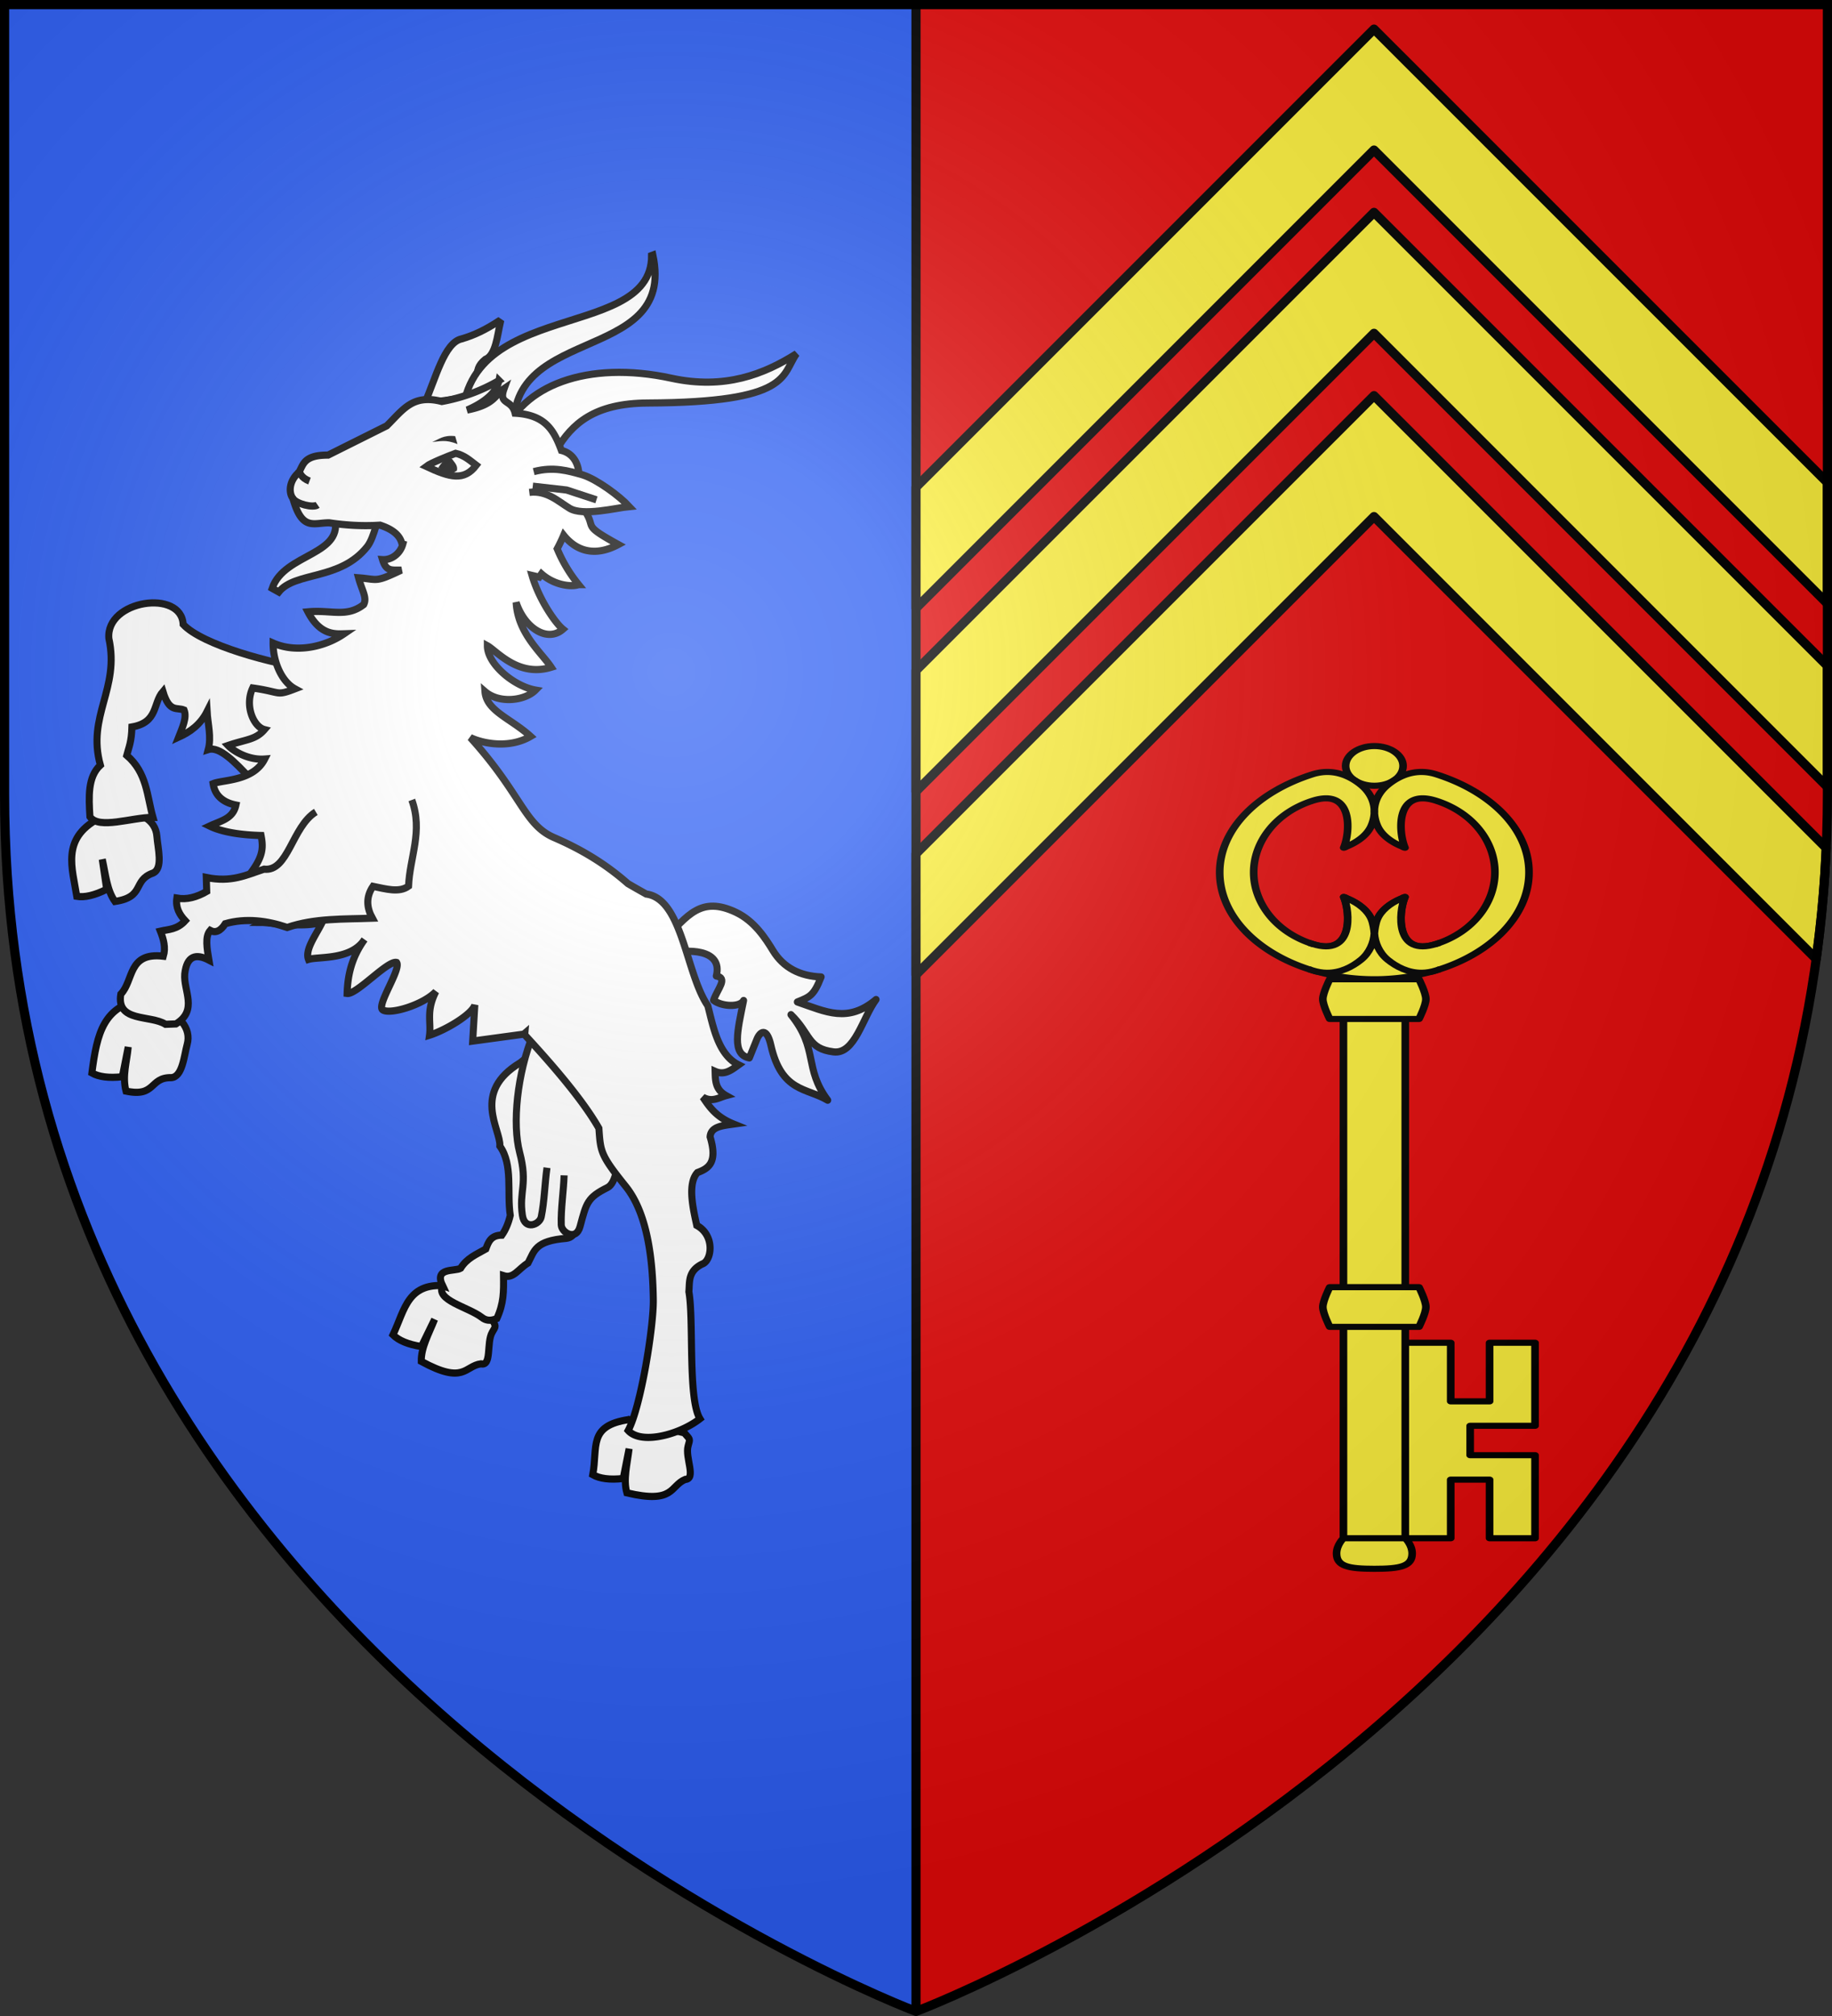 <svg xmlns="http://www.w3.org/2000/svg" xmlns:xlink="http://www.w3.org/1999/xlink" width="600" height="660" version="1.0"><rect width="100%" height="100%" fill="#333333" stroke="none"/><defs><path id="f" d="M-298.5-298.5h597V-40C298.5 246.31 0 358.5 0 358.5S-298.5 246.31-298.5-40z"/><path id="e" d="M2.922 27.673c0-5.952 2.317-9.844 5.579-11.013 1.448-.519 3.307-.273 5.018 1.447 2.119 2.129 2.736 7.993-3.483 9.121.658-.956.619-3.081-.714-3.787-.99-.524-2.113-.253-2.676.123-.824.552-1.729 2.106-1.679 4.108z"/><g id="b"><path id="a" d="M0 0v1h.5z" transform="rotate(18 3.157 -.5)"/><use xlink:href="#a" width="810" height="540" transform="scale(-1 1)"/></g><g id="d"><use xlink:href="#b" width="810" height="540" transform="rotate(72)"/><use xlink:href="#b" width="810" height="540" transform="rotate(144)"/></g><radialGradient id="g" cx="-80" cy="-80" r="405" gradientUnits="userSpaceOnUse"><stop offset="0" style="stop-color:#fff;stop-opacity:.31"/><stop offset=".19" style="stop-color:#fff;stop-opacity:.25"/><stop offset=".6" style="stop-color:#6b6b6b;stop-opacity:.125"/><stop offset="1" style="stop-color:#000;stop-opacity:.125"/></radialGradient></defs><path d="M1.5 1.5V260c0 9.525.33 18.858.969 28C21.03 553.65 300 658.5 300 658.5V1.5z" style="fill:#2b5df2;stroke-width:3"/><path d="M300 1.5v657S578.97 553.65 597.531 288c.64-9.142.969-18.475.969-28V1.5z" style="fill:#e20909;stroke-width:3"/><path d="M0-298.5v657" style="opacity:1;fill:none;fill-opacity:1;stroke:#000;stroke-width:3;stroke-linecap:butt;stroke-linejoin:round;stroke-miterlimit:4;stroke-dasharray:none;stroke-opacity:1" transform="translate(300 300)"/><path d="M450 9.531 300 159.5v39.625l150-150 148.5 148.5V158zm0 60L300 219.5v39.625l150-150 148.5 148.5V218zm0 60L300 279.5v39.625l150-150 144.813 144.813A385 385 0 0 0 597.53 288c.24-3.439.411-6.914.563-10.406z" style="opacity:1;fill:#fcef3c;fill-opacity:1;stroke:#000;stroke-width:3;stroke-linecap:butt;stroke-linejoin:round;stroke-miterlimit:4;stroke-dasharray:none;stroke-opacity:1"/><path d="M1137.817 218.054c3.26 8.052-9.9 8.53-11.811 16.176l1.465.644c3.125-4.613 12.85-3.449 17.956-11.063 1.366-2.036 1.815-7.072 2.008-7.02l-9.619 1.263z" style="fill:#fff;fill-opacity:1;stroke:#000;stroke-width:1.5;stroke-miterlimit:4;stroke-dasharray:none;stroke-opacity:1;display:inline" transform="matrix(1.53 .134 -.137 1.562 -1601.559 -324.146)"/><path d="M1176.53 376.139c-8.871-.28-8.86 5.615-10.96 11.162 1.327 1.075 3.397 1.721 6.248 1.916l2.306-5.903c-.956 3.15-2.364 6.107-2.047 8.991 9.608 4.11 9.269.17 12.713-.578 2.422.327.735-4.52 1.812-6.76.73-1.518.704-1.162-.32-2.863l-9.752-5.965z" style="fill:#fff;fill-opacity:1;stroke:#000;stroke-width:1.5;stroke-miterlimit:4;stroke-dasharray:none;stroke-opacity:1" transform="matrix(1.53 .134 -.137 1.562 -1601.559 -324.146)"/><path d="M1175.199 376.19c-2.243-3.708 2.314-3.151 3.499-3.966 1.16-2.26 3.13-3.194 5.001-4.473.423-1.53.807-2.948 3.149-3.176.638-1.074 1.139-2.437 1.414-4.247-1.166-4.744-.328-10.6-3.5-14.23-.057-3.451-7.136-10.672 2.8-17.729 12.844-11.676 7.233-18.293 10.295-21.698l12.833 24.731c1.61 3.935 1.713 4.87 1.625 6.478-3.138 3.469-10.004 4.59-9.638 10.784.248 4.121-2.862 6.116-.326 9.682.539 2.44.47 5.275-1.726 5.714-6.647 1.108-6.55 3.157-7.698 5.832-2.015 1.454-2.745 3.581-4.977 3.09.343 3.344.586 5.696-.621 9.04-1.475.773-2.441.528-3.266 0-3.09-1.905-10.125-2.683-8.864-5.832zM1106.532 321.989c-8.642 2.027-9.438 7.978-9.798 16.329 1.56.694 3.727.783 6.532.233l.7-6.298c-.002 3.071-.76 6.143.35 9.214 6.495.784 4.68-3.285 9.33-3.616 2.424-.31 2.34-4.788 2.8-7.23.311-1.656-.203-3.288-1.633-4.666l-8.282-3.966zM1093.292 285.357c-7.427 4.86-4.516 10.754-3.054 16.503 1.704.118 3.77-.54 6.217-2.015l-1.496-6.158c1.023 3.128 1.565 6.358 3.48 8.539 6.371-1.485 3.275-4.688 7.531-6.589 2.171-1.121.56-5.3.157-7.753-.273-1.662-1.315-3.02-3.13-3.825l-9.705 1.298z" style="fill:#fff;fill-opacity:1;stroke:#000;stroke-width:1.5;stroke-miterlimit:4;stroke-dasharray:none;stroke-opacity:1" transform="matrix(1.53 .134 -.137 1.562 -1601.559 -324.146)"/><path d="M1135.9 250.312c-8.464-.366-23.69-3.03-28.133-6.961-1.02-7.351-16.913-3.653-15.524 4.273 3.304 10.292-3.267 16.525.561 26.516-2.487 2.678-1.886 6.796-1.257 10.926 2.13 2.541 8.91-.65 13.402-1.021-1.687-4.345-2.075-9.162-6.727-12.427.298-1.704.772-2.925.573-5.994 5.535-1.445 3.969-5.288 5.925-7.941 1.777 4.369 3.263 2.968 4.844 3.47.787 1.55-.046 3.69-.662 5.75 2.373-1.31 4.416-3.039 5.572-5.884.397 2.637 1.43 5.257.953 7.918 4.66-1.908 14.587 12.543 16.753 8.939z" style="fill:#fff;fill-opacity:1;stroke:#000;stroke-width:1.5;stroke-miterlimit:4;stroke-dasharray:none;stroke-opacity:1" transform="matrix(1.53 .134 -.137 1.562 -1601.559 -324.146)"/><path d="M1215.94 300.02c4.355-5.21 6.832-9.698 14.643-6.847 4.078 1.488 6.76 4.899 8.543 7.27 2.543 3.38 6.209 4.83 10.73 4.614-1.204 4.031-2.016 4.352-4.583 5.635 6.325 1.547 11.14 3.512 16.672-1.941-2.53 4.05-3.482 11.832-8.059 11.666-5.63-.205-5.123-3.295-9.738-6.965 6.51 6.636 3.688 10.83 9.402 17.126-4.653-2.237-9.96-.779-13.096-10.41-1.228-3.77-2.57-2.63-3.094-.95l-1.244 3.99c-3.878-.399-3.027-5.473-2.29-11.844-.626 1.518-4.539 1.698-6.389.503.7-2.616 2.689-4.85.13-5.101.99-5.906-6.975-5.047-10.62-3.724z" style="fill:#fff;fill-opacity:1;stroke:#000;stroke-width:1.5;stroke-linejoin:round;stroke-miterlimit:4;stroke-dasharray:none;stroke-opacity:1" transform="matrix(1.53 .134 -.137 1.562 -1601.559 -324.146)"/><path d="M1217.266 400.622c-8.642 2.026-6.055 6.228-6.648 12.13 1.56.694 3.727.783 6.531.233l.7-6.298c-.108 3.29-.703 6.51.35 9.214 10.344 1.484 8.997-2.235 12.13-3.849 2.424-.311-.46-4.555 0-6.998.312-1.655.38-1.305-1.05-2.683l-12.013-1.75z" style="fill:#fff;fill-opacity:1;stroke:#000;stroke-width:1.5;stroke-miterlimit:4;stroke-dasharray:none;stroke-opacity:1" transform="matrix(1.53 .134 -.137 1.562 -1601.559 -324.146)"/><path d="M1207.89 331.113c1.478 4.847 3.959 19.57.503 21.642-4.097 2.455-4.192 3.57-5.099 8.604-.57 3.168-3.834 1.621-4.028-.01-.394-3.306-.127-6.895-.31-10.342" style="fill:#fff;fill-opacity:1;stroke:#000;stroke-width:1.5;stroke-linejoin:round;stroke-miterlimit:4;stroke-dasharray:none;stroke-opacity:1;display:inline" transform="matrix(1.53 .134 -.137 1.562 -1601.559 -324.146)"/><path d="m1204.853 326.28-15.064-4.222c-2.76 8.76-2.799 19.27-.712 24.977 2.418 6.61.536 8.014 1.762 13.048.761 3.128 3.834 1.621 4.028-.01.394-3.306.126-6.895.309-10.342" style="opacity:.99;fill:#fff;fill-opacity:1;stroke:#000;stroke-width:1.5;stroke-linejoin:round;stroke-miterlimit:4;stroke-dasharray:none;stroke-opacity:1;display:inline" transform="matrix(1.53 .134 -.137 1.562 -1601.559 -324.146)"/><path d="M1154.95 192.977c1.868-5.267 3.027-13.034 6.672-14.087 2.67-1.02 4.938-2.377 7.452-4.302l.438.243c-.384 2.753-.368 6.873-2.494 7.9-3.007 2.832-.028 4.472-1.869 7.942l-10.2 2.304z" style="fill:#fff;fill-opacity:1;stroke:#000;stroke-width:1.5;stroke-miterlimit:4;stroke-dasharray:none;stroke-opacity:1;display:inline" transform="matrix(1.53 .134 -.137 1.562 -1601.559 -324.146)"/><path d="M1164.154 201.54c-8.147-32.013 38.02-24.408 36.252-43.444l.272-.127c7.263 23.108-32.546 16.553-25.648 41.736z" style="fill:#fff;fill-opacity:1;stroke:#000;stroke-width:1.5;stroke-miterlimit:4;stroke-dasharray:none;stroke-opacity:1;display:inline" transform="matrix(1.53 .134 -.137 1.562 -1601.559 -324.146)"/><path d="M1172.238 198.375c2.88-10.795 16.408-17.395 34.667-15.121 11.532 1.435 19.618-2.519 26.114-7.377-2.817 4.712-.145 10.216-30.69 12.968-11.298 1.018-15.707 5.643-18.545 11.461l-11.546-1.931z" style="fill:#fff;fill-opacity:1;stroke:#000;stroke-width:1.5;stroke-miterlimit:4;stroke-dasharray:none;stroke-opacity:1;display:inline" transform="matrix(1.53 .134 -.137 1.562 -1601.559 -324.146)"/><path d="M1170.313 186.875c-3.017 2.109-6.941 4.113-11.75 5.406-6.358-1.05-8.065 2.41-11.25 6.063l-11.907 7.156c-5.313.435-5.047 2.522-5.906 4.125-2.058 2.124-1.692 4.567-.781 5.5 2.56 6.635 4.745 4.745 8.156 4.438 5.22.304 8.859-.13 10.875-.438 2.711.622 4.425 1.723 5 3.5l.188.031c-.405 2.135-2.201 3.554-4.032 3.594 1.02 2.475 2.169 1.973 4.188 1.844-5.475 3.151-4.703 2.323-8.938 2.375 1.025 2.714 2.222 3.963 1.594 5.469-3.402 3.072-6.73 1.64-11.719 2.53 2.955 4.557 6.048 4.152 8.094 3.907-3.839 3.083-9.773 4.932-14.906 3.219.306 3.716 2.44 7.819 5.5 9.125-3.996 1.91-2.74.913-9 .594-1.426 3.825.898 8.06 3.281 8.437-1.698 2.315-3.692 2.336-7.437 3.969 1.326 1.145 4.67 2.706 8.03 2.156-1.99 4.847-8.566 5.054-10.5 6.063.438 1.757 1.707 3.643 5.25 4.03-.376 2.898-2.836 3.508-5.187 4.844 2.823 1.067 6.95 1.286 11.094 1.032.801 2.728.84 4.647-2.281 9.156l9.25.281c1.228 3.233-1.285 6.022-5.094 8.625 1.296-.106 11.61.422 12.906-1.625-.912 2.753-3.468 6.374-2.406 8.469 2.137-.82 9.053-.583 11.531-5.156-2.556 4.22-2.882 8.096-2.687 11.531 2.042.106 8.03-7.702 9.937-7.344 1.163 1.265-3.5 9.216-2.093 10.094 1.52.95 8.434-1.659 10.968-4.75-1.746 4.268-.397 6.433-.531 9.188 3.263-1.314 8.612-5.072 9.063-7.125l.218 7.562 10.719-2.375.219-.219v.344c5.67 5.057 13.3 12.142 17.5 18.094.792 4.885.837 5.524 6.781 11.594 5.37 5.483 7.177 15.48 7.969 23.062.586 5.608-.66 22.591-2.907 27.656 3.072 2.78 11.023-.087 15.032-3.75-2.956-3.87-3.117-20.408-4.719-26.219.005-2.09-.611-4.245 2.313-6 1.995-.828 2.253-6.179-1.876-7.937-1.003-3.152-2.844-8.487-.843-11 2.27-1.045 4.169-2.438 2.031-7.656-.057-2.157 2.434-2.566 4.75-3.094-3.816-1.14-5.43-3.085-7.031-5.031 2.072.957 3.38-.205 4.906-.75-2.428-1.07-2.562-2.97-2.781-4.844 2.095.703 3.467-.595 4.875-1.781-4.599-1.759-6.119-7.562-7.657-11.75-5.281-6.296-7.337-21.766-15.156-22.094-1.433-.634-2.784-1.227-4.093-1.844-5.342-3.85-10.772-6.346-16.532-8.219-6.607-2.147-7.664-8.384-19.656-19.28 2.527.955 8.357 1.724 12.781-1.344-4.622-3.42-9.863-4.477-10.531-8.5 3.32 2.35 8.715 1.16 10.719-1.22-4.66-.392-10.722-4.53-11.063-8.343 2.085.891 7.113 6.046 13.969 3.313-2.252-2.794-7.747-6.415-8.656-12.844 2.365 5.336 7.468 7.76 10.437 4.719-1.69-1.107-5.633-5.718-7.562-10.625l1.562.218c.14-.232.269-.484.407-.719 2.885 2.103 6.54 2.262 8.093 1.563a30.2 30.2 0 0 1-5.218-7.062c.421-.967.799-1.944 1.124-2.938 2.99 3.075 7.044 3.964 11.782.938-10.718-4.612-1.984-2.202-12.002-10.395 2.66 3.132 4.367-7.186-1.842-8.137-1.94-4.003-4.029-7.116-10.531-6.906-.998-2.957-3.758-1.349-2.782-4.906-1.889 1.508-1.665 3.471-7.468 5.125 3.365-1.771 5.954-4.117 6.218-6.719z" style="fill:#fff;fill-opacity:1;stroke:#000;stroke-width:1.5;stroke-miterlimit:4;stroke-dasharray:none;stroke-opacity:1;display:inline" transform="matrix(1.53 .134 -.137 1.562 -1601.559 -324.146)"/><path d="M1159.608 275.702c3.013 6.329.621 11.99.915 17.984-1.863 1.607-4.786.986-7.553.692-1.36 2.4-.93 4.58.463 6.642-5.983.734-12.257 1.012-17.91 3.475-4.357-1.044-8.964-1.253-13.231.348-.89 1.682-1.93 2.15-3.086 1.672-1.02 1.375-.339 3.8.29 6.192-2.903-1.166-4.779-.506-4.882 3.302.01 3.545 3.536 7.312-.934 10.574l-2.2.27c-3.443-1.727-10.53.539-10.071-5.462 2.542-3.038.66-8.89 8.337-8.662.377-1.809-.257-3.494-1.103-5.152 1.735-.55 3.527-.626 5.084-2.622-1.344-1.181-2.32-2.564-2.204-4.548 2.178.187 4.237-.584 6.226-1.94l-.356-2.893c5.442.614 8.36-1.21 12.115-2.78 5.217.141 5.129-9.335 9.938-12.854" style="fill:#fff;fill-opacity:1;stroke:#000;stroke-width:1.5;stroke-miterlimit:4;stroke-dasharray:none;stroke-opacity:1" transform="matrix(1.53 .134 -.137 1.562 -1601.559 -324.146)"/><path d="M1179.392 205.195c4.095-1.452 7.295-.81 10.512-.207 3.13.709 8.168 3.718 10.433 5.73-2.792.511-9.708 2.923-12.691 1.422-2.453-1.185-5.165-3.342-8.8-2.555" style="fill:#fff;fill-opacity:1;stroke:#000;stroke-width:1.5;stroke-miterlimit:4;stroke-dasharray:none;stroke-opacity:1;display:inline" transform="matrix(1.53 .134 -.137 1.562 -1601.559 -324.146)"/><path d="m1179.459 208.237 7.258.181 6.528 1.497" style="fill:none;fill-opacity:1;stroke:#000;stroke-width:1.5;stroke-miterlimit:4;stroke-dasharray:none;stroke-opacity:1;display:inline" transform="matrix(1.53 .134 -.137 1.562 -1601.559 -324.146)"/><path d="M1156.466 206.069c.858-.774 4.518-2.584 6.002-3.267 1.924.263 3.202 1.256 4.598 2.114-2.297 3.534-5.307 3.039-10.6 1.153z" style="fill:#fff;fill-opacity:1;stroke:#000;stroke-width:1.5;stroke-miterlimit:4;stroke-dasharray:none;stroke-opacity:1;display:inline" transform="matrix(1.53 .134 -.137 1.562 -1601.559 -324.146)"/><path d="M1159.053 206.094c1.04-2.05 1.872-1.946 2.726-2.078.583.704 1.443 1.247 1.276 2.384-.75.347-.95 1.53-4.002-.306M1157.278 200.853c1.606-.174 2.658-.839 5.412.006l-.65-1.618c-2.638-.046-3.343.98-4.762 1.612" style="fill:#000;fill-opacity:1;stroke:none;display:inline" transform="matrix(1.53 .134 -.137 1.562 -1601.559 -324.146)"/><path d="M1129.514 209.09c.106.52.549 1.631 2.419 2.151M1128.708 215.14c.79 1.085 4.474 1.688 5.396.912" style="fill:none;stroke:#000;stroke-width:1.5;stroke-miterlimit:4;stroke-dasharray:none;stroke-opacity:1;display:inline" transform="matrix(1.53 .134 -.137 1.562 -1601.559 -324.146)"/><path d="M476.54 225.882v-33.984h-21.25v-12.032h21.25v-33.984h-14.883v23.984h-12.734v-23.984H434.04v80h14.883v-23.984h12.734v23.984zM413.79 225.882h20.25v-212.5h-20.25zM423.915 238.382c-8.49 0-12.368-1.004-12.375-6.25-.005-3.579 2.25-6.25 2.25-6.25h20.25s2.255 2.671 2.25 6.25c-.008 5.246-3.886 6.25-12.375 6.25zM409.29 13.382h29.25s2.25-5.575 2.25-8.125-2.25-8.125-2.25-8.125h-29.25s-2.25 5.575-2.25 8.125 2.25 8.125 2.25 8.125z" style="fill:#fcef3c;fill-opacity:1;stroke:#000;stroke-width:2.5;stroke-linecap:butt;stroke-linejoin:round;stroke-miterlimit:4;stroke-dasharray:none;stroke-opacity:1" transform="matrix(1 0 0 .8 26.203 322.886)"/><path d="M423.915-82.055c5.194 0 9.405-3.638 9.405-8.125 0-4.488-4.21-8.125-9.405-8.125s-9.406 3.637-9.406 8.125 4.211 8.125 9.406 8.125z" style="fill:#fcef3c;stroke:#000;stroke-width:2.5;stroke-linecap:butt;stroke-linejoin:miter;marker:none;stroke-miterlimit:4;stroke-dasharray:none;stroke-dashoffset:0;stroke-opacity:1;visibility:visible;display:inline;overflow:visible" transform="matrix(1 0 0 .8 26.203 322.886)"/><path d="M423.915-2.868a57.5 57.5 0 0 1-18.269-2.969c-.655-.17-1.317-.362-1.99-.664-17.883-6.754-30.387-22.187-30.387-40.117s12.655-33.09 30.387-40.117c6.531-2.589 12.043.448 15.873 4.336 2.836 2.88 4.22 6.452 4.386 10.078.1 2.176-.252 4.375-.95 6.445-1.14 3.496-4.012 6.483-7.732 8.477-.403.143-.895.642-1.357.703 2.147-6.175 3.329-24.647-10.22-19.219-12.134 4.862-19.263 16.855-19.263 29.297s7.132 24.442 19.263 29.297c13.552 5.423 12.367-13.044 10.22-19.219.462.061.954.56 1.357.703 3.72 1.994 6.593 4.981 7.732 8.477.698 2.07 1.05 4.27.95 6.445-.097-2.098-.144-2.791.95-6.445 1.139-3.496 4.012-6.483 7.732-8.477.403-.143.894-.642 1.357-.703-2.148 6.175-3.331 24.644 10.22 19.219 12.119-4.853 19.218-16.854 19.218-29.297 0-12.442-7.096-24.437-19.219-29.297-13.547-5.43-12.367 13.044-10.22 19.219-.462-.06-.953-.56-1.356-.703-3.72-1.994-6.593-4.981-7.733-8.477-.697-2.07-1.05-4.27-.95-6.445.167-3.626 1.55-7.199 4.387-10.078 3.83-3.888 9.341-6.925 15.872-4.336 17.733 7.028 30.388 22.187 30.388 40.117S462.057-13.255 444.173-6.5a12.4 12.4 0 0 1-2.351.782 57.5 57.5 0 0 1-17.907 2.851z" style="fill:#fcef3c;fill-opacity:1;stroke:#000;stroke-width:2.5;stroke-linecap:butt;stroke-linejoin:round;stroke-miterlimit:4;stroke-dasharray:none;stroke-opacity:1" transform="matrix(1 0 0 .8 26.203 322.886)"/><path d="M444.173-6.5c-1.633.646-3.208.957-4.703.976-4.484.056-8.296-2.397-11.169-5.313-2.836-2.88-4.22-7.155-4.386-10.78.09-1.634.426-4.19.95-5.743 1.14-3.496 4.012-6.483 7.732-8.477.403-.143.894-.642 1.357-.703-2.148 6.175-3.328 24.65 10.22 19.219M403.656-6.5c1.633.646 3.208.957 4.703.976 4.485.056 8.297-2.397 11.17-5.313 2.836-2.88 4.22-7.155 4.386-10.78-.09-1.634-.427-4.19-.95-5.743-1.14-3.496-4.012-6.483-7.732-8.477-.403-.143-.895-.642-1.357-.703 2.147 6.175 3.327 24.65-10.22 19.219" style="fill:#fcef3c;fill-opacity:1;stroke:#000;stroke-width:2.5;stroke-linecap:square;stroke-linejoin:round;stroke-miterlimit:4;stroke-dasharray:none;stroke-opacity:1" transform="matrix(1 0 0 .8 26.203 322.886)"/><path d="M409.29 139.382h29.25s2.25-5.575 2.25-8.125-2.25-8.125-2.25-8.125h-29.25s-2.25 5.575-2.25 8.125 2.25 8.125 2.25 8.125z" style="fill:#fcef3c;fill-opacity:1;stroke:#000;stroke-width:2.5;stroke-linecap:butt;stroke-linejoin:round;stroke-miterlimit:4;stroke-dasharray:none;stroke-opacity:1" transform="matrix(1 0 0 .8 26.203 322.886)"/><use xlink:href="#f" width="600" height="660" style="fill:url(#g)" transform="translate(300 300)"/><use xlink:href="#f" width="600" height="660" style="fill:none;stroke:#000;stroke-width:3" transform="translate(300 300)"/></svg>